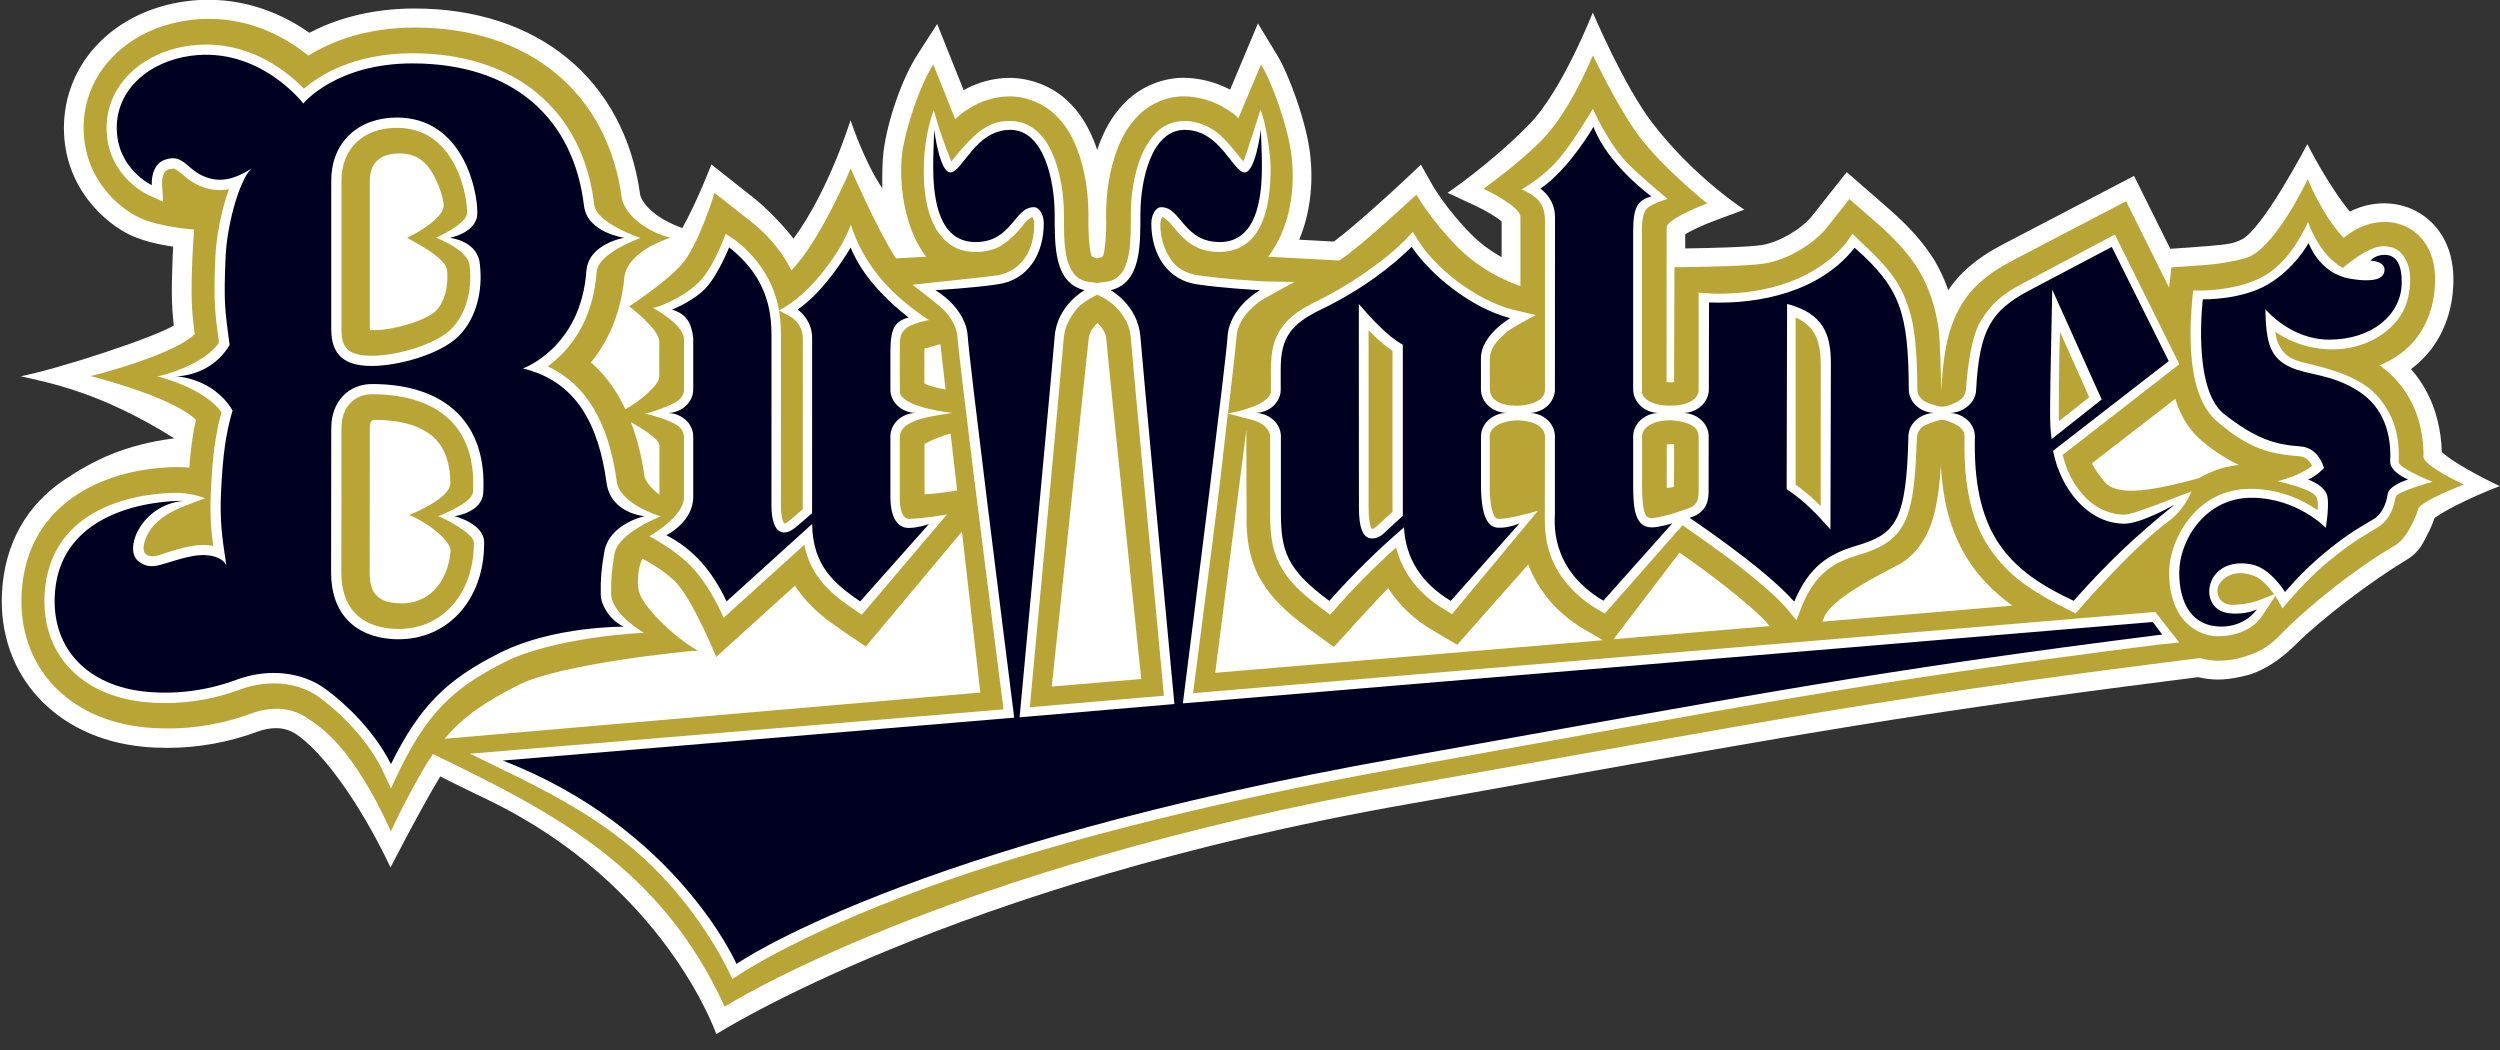 <svg width="150" height="63" viewBox="0 0 150 63" fill="none" xmlns="http://www.w3.org/2000/svg">
<rect x="0" y="0" width="150" height="63" fill="#333333" stroke="none"/>
<g clip-path="url(#clip0_422_8512)">
<path d="M146.506 27.124C146.499 26.506 146.401 25.791 146.234 25.154C145.95 24.026 145.408 22.997 144.659 22.144C144.996 21.895 145.3 21.617 145.577 21.307C146.45 20.34 147.012 19.029 147.159 17.621C147.218 17.036 147.257 16.252 147.035 15.35C146.859 14.683 146.558 14.095 146.149 13.617C145.643 13.013 144.917 12.549 144.169 12.35C143.806 12.252 143.43 12.199 143.051 12.199C142.689 12.199 142.329 12.242 141.914 12.343C141.545 12.448 141.238 12.572 140.989 12.693C139.689 11.124 138.44 8.647 138.44 8.647C138.44 8.647 135.757 13.787 134.479 14.379C133.983 14.611 133.764 14.653 132.61 14.752C131.453 14.85 131.267 14.856 130.218 14.928L128.042 10.555L120.251 14.621C119.479 15.026 118.581 15.552 117.747 16.372C117.434 16.686 117.149 17.033 116.898 17.412C116.679 16.778 116.401 16.183 116.061 15.611C115.404 14.555 114.555 13.598 113.303 12.506L110.803 10.327L108.741 12.934C108.117 13.729 106.774 14.523 105.744 14.696C104.957 14.83 102.538 14.886 101.113 14.905C101.113 14.559 101.113 14.271 101.113 14.055C101.463 13.836 102.172 13.503 102.816 13.265L104.659 12.578C104.659 12.578 101.649 10.644 99.149 7.389C97.427 5.144 95.568 0.752 95.568 0.752C95.568 0.752 93.728 5.444 91.777 7.438C89.44 9.827 86.855 11.569 86.855 11.569L88.528 12.346C89.146 12.634 89.826 13.046 90.097 13.287V15.431C89.538 15.117 88.891 14.676 88.303 14.088C86.77 12.549 85.97 11.144 85.96 11.131L85.257 9.882L84.212 10.863C83.368 11.65 81.13 13.693 80.028 14.493L77.953 14.382C78.594 12.853 78.826 11.042 78.6 9.189C78.368 7.301 77.365 4.516 76.62 3.291L75.476 1.405L73.806 5.379C72.986 4.935 71.973 4.673 71.015 4.667C69.767 4.667 68.486 5.189 67.594 6.059C66.921 6.709 66.421 7.47 66.025 8.464C65.957 8.637 65.891 8.814 65.832 8.997C65.774 8.814 65.708 8.634 65.636 8.457C65.234 7.454 64.728 6.689 64.064 6.065C63.182 5.206 61.852 4.673 60.571 4.673C59.623 4.676 58.659 4.935 57.819 5.408L56.231 1.441L55.051 3.271C54.123 4.709 53.244 7.238 53.009 9.111C52.944 9.637 52.927 10.434 52.94 11.3C51.839 9.689 51.032 7.206 51.032 7.206C51.032 7.206 49.747 11.425 47.61 14.32C47.084 13.617 45.989 12.477 45.254 11.899L42.682 9.866C42.682 9.866 41.872 12.013 40.937 13.686C40.842 13.65 40.747 13.614 40.646 13.572C39.189 12.98 38.548 12.196 38.414 11.712C37.479 4.797 32.293 0.51 24.872 0.51C22.061 0.51 19.966 1.232 18.561 1.967C17.153 0.977 15.097 -0.013 12.499 -0.013C12.051 -0.013 11.597 0.016 11.146 0.078C6.842 0.66 3.836 3.784 3.836 7.676C3.836 11.297 6.365 13.431 7.859 14.121C8.643 14.483 9.633 14.689 10.391 14.8C10.378 15.046 10.368 15.255 10.362 15.353C10.277 17.434 10.296 18.343 10.427 19.533C9.136 20.291 3.548 22.124 1.241 22.575C2.963 22.971 6.045 23.529 10.453 26.3C7.476 26.683 5.623 27.614 3.894 28.765C1.581 30.3 0.277 32.644 0.12 35.539C-0.148 40.477 3.326 44.288 8.564 44.8C9.051 44.85 9.545 44.872 10.038 44.872C11.891 44.872 13.718 44.542 15.476 43.892C15.839 43.758 16.202 43.689 16.561 43.689C17.019 43.689 17.424 43.82 17.777 44.055C19.306 45.088 21.506 47.997 23.434 52.046C23.434 52.046 25.087 48.8 26.414 46.585C26.414 46.585 27.79 47.281 29.224 47.967C39.901 53.085 42.979 62.049 42.979 62.049C42.979 62.049 57.035 53.059 84.489 48.245C87.287 47.755 89.832 47.291 92.182 46.869C107.875 44.059 115.038 42.778 130.015 40.869L131.901 40.631C132.29 40.725 132.689 40.771 133.087 40.774C133.97 40.778 135.022 40.461 135.022 40.461C136.153 40.088 137.104 39.304 137.728 38.686C139.378 37.049 142.323 34.833 144.421 33.572C145.238 33.082 145.46 32.402 145.682 31.99L145.774 31.817C145.888 31.569 145.989 31.337 146.077 31.072C147.551 30.072 149.986 29.167 149.986 29.167C149.986 29.167 147.535 28.033 146.506 27.124Z" fill="white"/>
<path d="M145.406 27.386C145.429 26.827 145.344 26.085 145.171 25.418C144.85 24.144 144.069 22.82 142.772 21.918C143.52 21.621 144.213 21.167 144.769 20.546C145.524 19.709 145.952 18.621 146.066 17.497C146.131 16.869 146.135 16.278 145.971 15.627C145.86 15.209 145.667 14.748 145.311 14.33C144.962 13.912 144.435 13.569 143.896 13.425C143.236 13.245 142.654 13.32 142.239 13.418C141.488 13.627 141.092 13.931 140.978 14.01L140.615 14.274C139.288 12.85 138.465 10.748 138.465 10.748C138.465 10.748 136.739 14.428 135.099 15.333C134.857 15.467 134.752 15.49 134.403 15.575C133.903 15.699 133.265 15.804 132.785 15.856C132.55 15.892 130.285 16.042 130.285 16.042L130.145 17.255L127.566 12.075L120.792 15.611C119.968 16.046 119.223 16.513 118.56 17.167C117.547 18.176 116.971 19.536 116.726 21.006C116.599 21.755 116.52 22.559 116.475 23.474C116.445 21.961 116.396 20.288 116.315 19.735C116.135 18.461 115.762 17.281 115.122 16.203C114.465 15.15 113.622 14.261 112.576 13.35L110.965 11.944L109.638 13.624C108.795 14.699 107.167 15.591 105.945 15.8C104.72 16.01 100.468 16.033 100.468 16.033L100.445 22.931C100.373 22.938 100.298 22.941 100.22 22.944C100.22 22.944 100.132 22.938 99.994 22.922C99.998 18.605 99.998 14.196 99.998 13.653C99.998 13.111 102.432 12.206 102.432 12.206C102.432 12.206 99.635 9.977 98.213 7.993C96.958 6.238 95.576 3.317 95.576 3.317C95.576 3.317 94.288 6.49 92.7 8.203C91.288 9.725 89.007 11.323 89.007 11.323C89.007 11.323 91.226 12.353 91.226 13.023V17.16C91.226 17.16 89.19 16.552 87.511 14.879C85.837 13.199 84.984 11.676 84.984 11.676C84.984 11.676 81.596 14.85 80.35 15.631L76.092 15.402C77.406 13.66 77.736 11.356 77.488 9.32C77.282 7.634 76.357 5.01 75.661 3.866L74.298 7.104C73.975 6.745 74.056 6.853 73.504 6.493C72.88 6.098 71.958 5.787 71.027 5.781C69.984 5.778 69.001 6.245 68.377 6.856C67.736 7.474 67.35 8.167 67.073 8.866C66.527 10.252 66.37 11.683 66.364 12.882C66.406 14.062 66.272 15.32 66.154 15.395C66.03 15.47 65.841 15.503 65.841 15.503C65.841 15.503 65.654 15.474 65.524 15.395C65.396 15.307 65.272 14.065 65.308 12.882C65.298 11.683 65.145 10.252 64.599 8.866C64.318 8.167 63.935 7.47 63.282 6.856C62.654 6.245 61.609 5.778 60.576 5.784C59.641 5.787 58.792 6.098 58.167 6.497C57.612 6.853 57.798 6.716 57.311 7.15L55.998 3.866C55.151 5.176 54.288 7.879 54.125 9.232C53.932 10.83 54.19 13.627 55.569 15.402L53.756 15.503C52.599 13.712 51.043 10.111 51.043 10.111C51.043 10.111 49.217 14.457 47.484 16.222C46.981 15.206 46.181 14.17 45.02 13.261L42.873 11.575C42.873 11.575 41.913 14.742 40.886 15.882C39.86 17.02 37.752 18.379 37.752 18.379C37.752 18.379 39.556 19.738 39.556 20.497C39.556 21.255 39.556 22.033 39.556 22.614C39.556 23.082 38.426 24.065 37.524 24.555C36.991 23.422 36.301 22.484 35.458 21.742C36.377 20.614 37.256 18.951 37.465 16.598C37.677 15.203 39.609 14.474 40.217 14.261C38.962 13.964 37.543 13 37.308 11.905C36.478 5.578 31.736 1.653 24.899 1.653C21.922 1.653 19.828 2.513 18.501 3.337C17.19 2.278 15.164 1.131 12.527 1.131C12.132 1.131 11.726 1.157 11.331 1.212C7.612 1.716 5.017 4.369 5.017 7.667C5.017 10.706 7.125 12.487 8.373 13.065C9.622 13.64 11.648 13.771 11.648 13.771C11.618 14.062 11.556 15.124 11.546 15.395C11.445 17.827 11.494 18.582 11.684 20.046C10.465 21.258 5.909 22.471 5.422 22.562C5.422 22.562 10.272 23.761 11.752 25.186C11.55 26.114 11.435 27.026 11.357 28.059C11.246 28.049 11.132 28.039 11.017 28.033C10.945 28.029 10.841 28.026 10.71 28.026C6.556 28.026 1.602 30.006 1.298 35.591C1.063 39.948 4.037 43.186 8.703 43.644C9.151 43.686 9.609 43.709 10.066 43.709C11.782 43.709 13.475 43.405 15.102 42.8C15.592 42.617 16.092 42.526 16.586 42.526C17.314 42.526 17.948 42.742 18.462 43.101C19.187 43.608 21.079 44.667 23.458 49.882C23.458 49.882 23.981 48.644 25.295 46.337C25.52 45.938 25.749 45.578 25.978 45.242C33.217 48.745 39.641 52.013 43.481 60.399C43.481 60.399 56.599 52.059 84.301 47.131C105.971 43.271 112.661 41.944 129.896 39.748L132.001 39.484C132.422 39.608 132.88 39.667 133.341 39.637C133.72 39.617 134.063 39.569 134.377 39.484C134.377 39.484 134.383 39.484 134.386 39.48C135.491 39.189 136.096 38.827 136.785 38.121C138.602 36.261 141.465 34.02 143.654 32.755C144.256 32.405 144.553 31.755 144.775 31.346C144.906 31.062 145.011 30.823 145.092 30.536C145.223 30.069 147.834 29.072 147.834 29.072C147.834 29.072 145.383 27.954 145.406 27.386ZM57.426 29.422C56.782 29.559 55.478 29.67 55.478 29.663C55.471 29.634 55.471 28.856 55.471 26.634C55.782 26.461 56.471 26.147 57.037 26.016L57.426 29.422ZM56.426 20.65L56.733 23.372C56.315 23.291 55.785 23.183 55.465 23.01C55.465 21.366 55.465 20.948 55.465 20.915L56.426 20.65ZM39.566 26.719C39.566 27.278 39.566 28.892 39.566 29.686C39.164 29.376 38.828 29.023 38.677 28.627C38.507 27.402 38.23 26.304 37.854 25.327C38.615 25.758 39.566 26.363 39.566 26.719ZM23.971 9.206C24.618 9.206 25.109 9.399 25.52 9.817C26.184 10.49 26.631 11.876 26.618 12.35C26.605 12.823 25.909 13.529 24.429 14.271C24.808 14.506 26.831 15.47 26.831 16.284C26.906 17.252 26.651 18.15 26.158 18.647C25.589 19.212 23.69 19.807 22.458 19.807C22.347 19.807 22.259 19.804 22.187 19.797C22.187 19.788 22.187 10.846 22.187 10.846C22.19 9.49 23.158 9.206 23.971 9.206ZM24.076 36.203C23.997 36.203 23.919 36.199 23.837 36.193C22.661 36.114 22.18 35.585 22.18 34.366C22.18 33.176 22.184 31.487 22.184 29.863V29.258C22.187 27.804 22.187 26.467 22.187 25.68C22.187 25.193 22.373 25.193 22.488 25.193C24.158 25.193 25.426 25.601 26.154 26.369C26.726 26.974 27.017 27.853 27.02 28.99C27.02 29.879 24.87 30.778 24.53 30.905C25.295 31.147 26.978 32.281 27.04 33.036C26.958 34.01 26.615 34.84 26.053 35.408C25.53 35.934 24.867 36.203 24.076 36.203ZM26.674 44.327C27.798 42.987 29.122 42.101 31.128 41.088C33.615 39.837 41.262 39.046 41.867 39.039C40.236 38.101 38.547 36.31 38.357 35.539C38.19 35.108 38.288 33.99 38.53 33.539C38.533 33.533 38.537 33.526 38.54 33.516C39.318 33.934 40.217 34.51 40.723 35.134C41.743 36.392 42.975 39.415 42.975 39.415L47.7 35.137C47.779 35.271 47.87 35.402 47.965 35.526C48.733 36.569 49.654 37.222 50.458 37.781L51.949 38.791L57.717 31.895L58.818 41.552L26.674 44.327ZM63.105 41.193L65.314 20.376C65.344 20.016 65.504 19.745 65.723 19.506C65.762 19.457 65.808 19.418 65.847 19.386C65.89 19.418 65.932 19.454 65.975 19.506C66.19 19.745 66.354 20.02 66.383 20.376C66.475 21.605 68.475 40.742 68.475 40.742L63.105 41.193ZM100.004 26.67C100.141 26.65 100.23 26.647 100.23 26.647C100.305 26.647 100.377 26.647 100.448 26.65L100.439 29.222L100.004 29.281V26.67ZM72.912 40.369L74.782 25.791C74.782 25.791 74.785 31.281 74.798 31.546C74.837 32.617 75.043 33.794 75.69 34.869C76.334 35.944 77.275 36.81 78.534 37.725L80.03 38.82C80.03 38.82 82.592 35.977 83.292 35.291C83.948 36.31 84.864 37.189 85.984 37.83L87.435 38.686L91.69 33.869C92.207 35.212 93.239 36.725 95.138 37.807L96.174 38.412L72.912 40.369ZM96.814 38.353L100.769 33.16C100.818 33.189 100.857 33.222 100.88 33.235C102.187 34.127 105.066 36.271 106.089 37.454L106.184 37.565L96.814 38.353ZM109.337 37.3L109.507 36.899C110.102 35.82 112.739 34.493 113.919 33.876C114.984 33.327 115.733 32.114 116.033 30.892C116.259 30.042 116.38 29.095 116.452 27.938C116.494 28.676 116.576 29.376 116.703 30.046C117.086 32.016 117.935 33.68 119.154 34.957C119.641 35.477 120.181 35.931 120.746 36.34L109.337 37.3ZM133.458 28.049C132.899 28.199 132.386 28.425 131.922 28.696C129.429 29.366 127.135 29.853 126.311 28.948C126.086 28.706 125.684 28.17 125.514 27.8L130.514 23.931C130.788 24.788 131.216 25.673 132.069 26.412C132.824 27.065 133.589 27.539 134.328 27.895C134.033 27.928 133.746 27.984 133.458 28.049Z" fill="#B8A536"/>
<path d="M9.416 22.582C9.593 22.582 12.214 21.925 13.139 20.562L13.132 20.516C12.881 18.614 12.812 18.105 12.92 15.461C12.969 14.206 13.286 12.595 13.737 11.356C13.55 11.389 13.367 11.405 13.188 11.405C12.962 11.405 12.733 11.379 12.514 11.327C11.737 11.14 11.269 10.742 10.93 10.454C10.642 10.209 10.521 10.117 10.367 10.117C10.292 10.117 10.201 10.137 10.093 10.173C9.684 10.317 9.724 11.062 9.724 11.072L9.789 12.104L8.851 11.673C8.75 11.627 6.394 10.503 6.394 7.673C6.394 5.167 8.443 3.137 11.377 2.742C11.707 2.696 12.041 2.673 12.371 2.673C15.299 2.673 17.364 4.418 18.233 5.32C19.119 4.555 21.194 3.196 24.743 3.196C30.9 3.196 34.979 6.595 35.655 12.291C35.789 13.402 38.416 14.274 38.436 14.278C38.42 14.281 35.881 15.173 35.799 16.32C35.573 19.444 34.021 21.14 32.864 21.98C35.158 23.049 36.518 25.323 37.005 28.886C37.191 30.245 39.586 30.974 39.648 30.98C39.632 30.984 37.086 31.967 36.871 33.229C36.698 34.232 36.655 34.755 36.668 35.663C36.737 36.876 38.642 37.974 38.642 37.974C38.22 37.974 33.181 38.268 30.282 39.725C27.132 41.31 25.668 42.807 24.011 46.134L23.459 47.307L22.897 46.111C22.874 46.062 21.861 43.872 19.23 41.889C18.462 41.31 17.495 41.003 16.43 41.003C15.753 41.003 15.073 41.127 14.41 41.372C12.956 41.912 11.439 42.183 9.907 42.183C9.501 42.183 9.093 42.163 8.698 42.124C4.848 41.745 2.485 39.219 2.675 35.683C3.005 29.617 9.884 29.539 10.792 29.578C11.626 29.614 12.309 29.899 12.309 29.899C12.309 29.899 11.367 30.232 10.864 30.448C9.515 31.02 8.923 31.706 8.678 32.503C8.57 32.856 8.606 33.121 8.737 33.235C8.874 33.353 9.037 33.382 9.142 33.382C9.348 33.382 9.606 33.291 9.962 33.173C10.354 33.042 10.845 32.882 11.469 32.765C11.717 32.719 11.962 32.696 12.198 32.696C12.407 32.696 12.606 32.716 12.792 32.752C12.655 31.735 12.583 30.781 12.662 29.304C12.756 27.484 12.89 26.186 13.289 24.735C12.26 23.274 9.488 22.582 9.416 22.582ZM26.289 30.971C26.299 30.971 28.345 30.189 28.381 29.523C28.482 27.732 28.054 26.314 27.109 25.314C26.083 24.229 24.43 23.654 22.325 23.654C21.227 23.654 20.488 24.467 20.488 25.68C20.488 26.49 20.485 27.882 20.485 29.386C20.482 31.147 20.479 33.059 20.479 34.366C20.479 36.399 21.577 37.591 23.567 37.725C23.681 37.732 23.796 37.739 23.91 37.739C25.109 37.739 26.168 37.307 26.979 36.493C27.926 35.542 28.439 34.14 28.433 32.546C28.433 32.006 26.567 31.042 26.289 30.971ZM26.155 14.271C26.165 14.268 28.018 13.434 28.024 12.787C28.034 11.846 27.619 9.915 26.453 8.735C25.753 8.026 24.864 7.67 23.809 7.67C21.792 7.67 20.488 8.918 20.488 10.846V19.765C20.488 20.765 20.786 21.346 22.296 21.346C23.792 21.346 26.126 20.686 27.077 19.738C27.933 18.879 28.348 17.471 28.181 15.977L28.178 15.951C28.119 15 26.204 14.274 26.155 14.271ZM41.037 29.843C41.037 28.67 41.037 26.238 41.037 26.238C41.037 25.957 40.91 25.748 40.74 25.601C40.292 25.219 38.916 24.83 38.642 24.823C38.92 24.814 40.279 24.35 40.727 24.003C40.903 23.866 41.041 23.595 41.041 23.382C41.041 23.382 41.041 21.268 41.041 20.366C41.041 19.467 39.181 18.477 39.181 18.477C39.799 18.346 41.345 17.66 42.145 16.696C42.946 15.732 43.537 14.029 43.537 14.029C44.782 14.765 45.658 15.866 46.136 16.8C46.586 17.683 46.714 18.474 46.74 18.617C46.74 18.617 47.861 18.134 49.148 16.588C49.518 16.147 49.923 15.608 50.253 15.082C50.782 14.242 51.054 13.47 51.054 13.47C51.054 13.47 51.502 15.232 53.08 16.984C54.256 18.288 55.733 19.203 55.733 19.203C55.733 19.203 54.655 19.402 54.331 19.729C54.005 20.055 53.988 20.203 53.988 21.127L53.992 23.49C53.992 24.252 56.07 24.654 57.142 24.778C56.07 24.951 53.988 25.144 53.988 26.229V29.872C53.985 30.493 54.106 30.797 54.207 30.938C54.315 31.085 54.394 31.117 54.518 31.131C55.26 31.137 56.812 30.872 56.812 30.872C56.825 30.869 51.707 36.886 51.707 36.886L51.276 36.591C50.488 36.056 49.717 35.49 49.122 34.676C48.72 34.127 48.42 33.477 48.256 32.689L43.416 37.072C43.416 37.072 42.658 35.203 41.439 33.948C40.462 32.944 38.959 32.173 38.959 32.173C38.959 32.173 41.037 31.016 41.037 29.843ZM46.854 30.337C46.854 30.572 46.877 30.859 46.92 31.059C46.949 31.209 47.011 31.369 47.067 31.415C47.096 31.415 47.148 31.382 47.191 31.363C47.237 31.33 47.282 31.307 47.4 31.212L48.165 30.555C48.165 30.555 48.165 20.31 48.168 20.304C48.165 19.915 48.037 19.624 47.89 19.422C47.756 19.238 47.593 19.101 47.453 19.016L46.737 18.624C46.861 19.31 46.858 19.922 46.858 20.386L46.854 30.337ZM129.452 38.683C111.616 40.948 104.704 42.363 84.106 46.062C71.567 48.314 62.07 50.899 55.573 53.268C47.475 56.219 43.943 58.742 43.943 58.742C43.943 58.742 42.436 55.232 39.178 52.02C35.858 48.745 31.681 46.934 28.198 45.222L60.211 42.562C59.684 38.412 58.469 29 57.854 23.827C57.639 21.993 57.482 20.693 57.453 20.252C57.41 19.621 57.073 19.072 56.691 18.667C56.305 18.255 54.747 17.085 54.747 17.085C54.747 17.085 59.103 16.621 59.786 16.529C60.505 16.422 61.083 16.042 61.462 15.523C61.845 14.993 62.054 14.274 62.054 13.428C62.06 13.278 61.992 13.098 61.956 13.029C61.877 13.026 61.639 13.15 61.397 13.49C61.129 13.863 60.671 14.327 60.129 14.703C59.465 15.16 58.08 15.314 57.175 14.781C56.747 14.529 56.351 14.091 56.106 13.637C55.619 12.729 55.403 11.546 55.43 10.069C55.446 8.997 55.573 7.872 56.028 6.608C56.028 6.608 56.367 7.944 57.083 9.703C57.197 9.506 58.299 8.167 58.985 7.735C59.433 7.461 59.809 7.261 60.583 7.261C61.361 7.255 61.894 7.559 62.322 7.967C62.753 8.376 63.008 8.872 63.237 9.431C63.684 10.569 63.831 11.84 63.838 12.886V13.287C63.838 13.967 63.848 14.546 63.943 15.14C64.028 15.729 64.247 16.225 64.498 16.503C64.671 16.686 64.868 16.807 65.191 16.889L65.841 16.98L66.531 16.882C66.854 16.81 67.06 16.634 67.23 16.457C67.4 16.271 67.524 16.003 67.626 15.676C67.822 15.02 67.851 14.072 67.848 13.173V12.765C67.851 11.977 67.953 11.124 68.184 10.232C68.42 9.34 68.796 8.539 69.42 7.912C69.796 7.536 70.371 7.258 71.08 7.258C71.881 7.258 72.652 7.621 73.175 8.075C73.701 8.523 74.541 9.627 74.6 9.693C74.701 9.529 75.632 6.569 75.632 6.569C75.995 7.536 76.237 9.333 76.237 10.049C76.237 11.163 76.135 12.117 75.881 12.908C75.622 13.699 75.247 14.34 74.609 14.729C74.191 14.993 73.691 15.117 73.158 15.117C72.198 15.131 71.524 14.765 71.054 14.323C70.58 13.889 70.296 13.438 70.054 13.239C69.939 13.131 69.822 13.055 69.72 13.023C69.678 13.091 69.619 13.314 69.619 13.454C69.619 14.304 69.868 15.01 70.256 15.575C70.626 16.108 71.198 16.418 71.913 16.526C72.596 16.617 73.586 16.725 74.341 16.781C75.1 16.837 75.769 16.886 75.979 16.889C76.188 16.892 77.668 16.918 77.668 16.918C77.668 16.918 75.828 17.922 75.678 18.02C75.485 18.147 75.204 18.379 75.001 18.591C74.583 19.013 74.227 19.569 74.188 20.245C74.158 20.667 74.024 21.886 73.825 23.569C73.779 23.964 73.727 24.376 73.678 24.807C75.014 24.572 76.253 24.065 76.253 23.477L76.256 22.131C76.256 21.137 76.41 20.35 76.887 19.68C77.354 19.01 78.044 18.536 78.959 18.095C80.9 17.154 82.988 15.722 84.305 14.405L84.766 13.908L85.122 14.47C86.07 16.01 88.433 17.954 90.727 18.569L92.145 18.902C92.145 18.902 90.655 19.686 90.4 19.922C90.145 20.157 89.802 20.448 89.613 20.784C89.488 21.01 89.387 21.252 89.387 21.484L89.39 23.333C89.39 23.539 89.466 23.784 89.632 23.934C89.796 24.082 90.083 24.333 91.001 24.346C91.001 24.346 92.665 24.343 92.698 23.402V13.199C92.698 12.686 92.537 12.235 92.23 11.941C91.93 11.64 91.296 11.359 91.296 11.359C91.296 11.359 92.635 10.647 93.648 9.395C94.518 8.32 95.573 6.533 95.573 6.533C95.573 6.533 96.537 8.725 97.76 9.905C98.711 10.827 100.054 11.934 100.054 11.934C100.054 11.934 99.07 12.222 98.796 12.533C98.446 12.928 98.514 14.026 98.514 14.026V23.497C98.514 23.837 98.998 24.34 100.207 24.34C101.635 24.34 101.903 23.683 101.917 23.497V17.552L102.459 17.598C102.678 17.617 102.92 17.624 103.122 17.624C105.91 17.627 108.93 16.83 110.789 14.546L111.152 14.023L111.603 14.47C113.044 15.791 113.897 16.742 114.403 18.147C114.923 19.523 115.024 21.101 115.044 23.431C115.044 23.637 115.168 23.817 115.328 23.974C115.521 24.17 116.23 24.386 116.518 24.405C116.802 24.386 117.403 24.209 117.747 23.876C117.92 23.706 117.962 23.35 117.962 23.35C117.962 23.35 118.113 20.399 118.864 19.219C119.488 18.235 120.086 17.693 121.296 17.039L126.894 14.072L130.76 21.853L123.76 27.297C124.001 28.229 124.318 28.931 124.988 29.696C126.126 30.99 127.508 30.876 127.508 30.876C127.786 30.876 128.381 30.644 128.93 30.454C129.635 30.219 130.492 29.85 131.482 29.49C131.482 29.49 131.103 30.555 130.086 31.3C127.815 32.964 124.534 36.807 124.534 36.807L123.328 36.189C121.573 35.232 120.521 34.484 119.501 33.078C118.387 31.542 117.864 29.467 117.867 26.729C117.867 26.696 117.874 26.17 117.874 26.17C117.874 25.961 117.76 25.781 117.596 25.627C117.436 25.477 116.818 25.206 116.537 25.18C116.253 25.206 115.495 25.477 115.332 25.617C115.168 25.771 115.031 25.974 115.018 26.238C114.943 28.16 114.854 29.487 114.57 30.52C114.299 31.52 113.825 32.186 113.113 32.624C112.645 32.922 112.142 33.111 111.531 33.294C110.717 33.533 110.103 33.81 109.57 34.245C109.044 34.693 108.593 35.252 108.165 36.242L107.786 37.219L107.155 36.454C106.537 35.752 105.439 34.82 104.4 34.006C103.358 33.193 100.956 31.51 100.956 31.51L96.286 36.814L95.864 36.569C94.42 35.725 93.537 34.562 93.129 33.578C92.72 32.591 92.688 31.689 92.688 31.144C92.688 30.908 92.698 26.212 92.698 26.212C92.698 25.748 92.276 25.248 91.014 25.219C91.014 25.219 89.384 25.255 89.384 26.212V29.337C89.394 29.791 89.433 30.225 89.508 30.529C89.577 30.846 89.681 31.023 89.737 31.065C89.805 31.131 89.858 31.127 89.907 31.131C89.907 31.131 90.358 31.196 92.279 30.647L87.126 36.846L86.701 36.588C85.145 35.68 84.148 34.369 83.766 32.85C82.505 33.977 81.305 35.189 80.168 36.477L79.805 36.882L79.368 36.556C78.041 35.588 77.227 34.765 76.76 33.83C76.286 32.895 76.207 31.922 76.207 30.738V26.16C76.181 25.781 75.802 25.353 75.093 25.183C74.642 25.075 73.998 24.886 73.668 24.817C73.498 26.242 73.322 27.957 73.109 29.676C72.586 33.912 71.959 38.621 71.586 41.591L129.318 36.716L130.753 38.549L129.452 38.683ZM143.753 29.788C143.665 30.049 143.662 30.304 143.469 30.722C143.377 30.925 143.224 31.176 142.962 31.418C142.799 31.572 142.528 31.722 142.243 31.895C142.015 32.036 141.753 32.193 141.475 32.369C140.926 32.719 140.283 33.222 139.734 33.667C138.332 34.794 136.952 36.506 136.952 36.506C136.952 36.506 136.554 35.797 136.521 35.755L135.753 36.912C135.724 36.961 135.547 37.258 135.152 37.559C134.756 37.863 133.966 38.189 133.064 38.173C132.171 38.17 131.305 37.663 130.825 36.941C130.338 36.216 130.149 35.333 130.149 34.359C130.158 33.232 130.626 31.984 131.446 31.003C132.269 30.02 133.462 29.327 135.031 29.33C136.537 29.33 137.773 29.827 138.609 30.327C138.763 30.418 138.92 30.523 139.054 30.611C139.093 30.147 139.077 29.892 138.881 29.693C138.459 29.268 136.655 28.872 136.655 28.872C137.998 28.549 138.727 27.961 138.727 27.961C138.629 27.722 138.387 27.408 137.966 27.376C136.256 27.245 134.992 26.977 133.034 25.294C131.619 24.078 131.433 21.706 131.433 19.912C131.433 18.781 131.59 17.428 131.59 17.428C131.59 17.428 134.165 17.569 135.949 16.5C137.56 15.536 138.479 13.314 138.479 13.314C138.479 13.314 139.139 15.307 140.57 16.072C140.57 16.072 141.211 15.526 141.822 15.176C142.439 14.836 142.858 14.663 143.531 14.85C144.152 15.023 144.658 15.827 144.609 16.895C144.55 18.245 144.116 19.16 143.047 19.971C142.191 20.621 140.979 21.029 139.616 20.954C137.74 20.856 136.521 19.908 136.521 19.905C136.564 20.516 136.894 21.14 137.394 21.438C137.887 21.732 138.302 21.748 139.054 21.957C139.809 22.163 140.923 22.477 141.799 23.049C142.609 23.565 143.135 24.291 143.482 25.046C143.822 25.81 143.966 26.647 143.92 27.719C143.903 28.088 145.952 28.908 145.952 28.908C145.952 28.908 143.851 29.49 143.753 29.788ZM109.243 21.85C109.243 21.01 109.106 20.379 108.818 19.931C108.613 19.614 108.266 19.284 107.737 19.046V29.075C108.256 29.451 108.805 29.915 109.24 30.366C109.243 30.363 109.243 21.853 109.243 21.85ZM125.354 23.833L123.603 19.918C123.521 21.676 123.528 25.134 123.531 25.278L125.354 23.833ZM135.374 34.611C134.871 34.369 133.923 34.17 133.273 34.889C132.773 35.441 133.116 36.359 134.06 36.291C135.07 36.216 135.253 36.14 136.449 35.66C136.449 35.66 135.877 34.853 135.374 34.611ZM82.276 31.68C82.289 31.706 82.302 31.722 82.309 31.732C82.41 31.729 82.466 31.696 82.531 31.634L82.541 31.631L83.55 30.709V21.049C83.037 20.709 82.55 20.268 82.113 19.814L82.116 30.471C82.109 31.052 82.188 31.52 82.276 31.68ZM64.622 18.513C64.286 18.931 63.897 19.493 63.828 20.261C63.707 21.794 62.325 36.732 61.789 42.434L69.835 41.745C69.263 35.631 67.962 21.748 67.848 20.261C67.792 19.513 67.469 19.02 67.057 18.533C66.635 18.036 65.841 17.683 65.841 17.683C65.841 17.683 64.953 18.098 64.622 18.513ZM98.524 26.206V29.216C98.524 29.703 98.55 30.186 98.616 30.51C98.678 30.846 98.782 30.977 98.845 31.02C98.91 31.062 98.972 31.085 99.113 31.088C99.286 31.095 99.985 30.928 100.299 30.837C100.616 30.742 101.201 30.546 101.446 30.441C101.56 30.392 101.6 30.356 101.639 30.327C101.714 30.252 101.776 30.176 101.818 30.088C101.907 29.882 101.923 29.644 101.92 29.431V26.209C101.907 26.013 101.871 25.833 101.691 25.663C101.224 25.225 100.191 25.216 100.191 25.216C99.361 25.216 98.916 25.513 98.76 25.663C98.596 25.817 98.524 26.01 98.524 26.206Z" fill="white"/>
<path d="M35.042 12.356C34.421 7.15 30.859 3.804 24.741 3.804C20.143 3.807 18.199 6.209 18.199 6.209C18.199 6.209 15.591 2.788 11.457 3.346C8.977 3.68 7.006 5.33 7.006 7.667C7.006 10.137 9.107 11.108 9.107 11.108C9.107 11.108 9.013 9.892 9.888 9.585C11.12 9.154 11.202 10.373 12.656 10.722C13.552 10.938 14.424 10.572 15.238 10.01C14.5 10.359 13.614 13.323 13.532 15.48C13.421 18.186 13.493 18.569 13.777 20.696C12.627 22.637 10.532 22.578 10.532 22.578C10.532 22.578 12.755 22.637 13.954 24.627C13.536 26.052 13.379 27.294 13.271 29.33C13.166 31.323 13.339 32.294 13.581 33.928C13.402 33.5 12.653 33.163 11.575 33.363C9.817 33.686 9.17 34.363 8.297 33.667C7.392 32.944 8.503 30.284 11.006 30.052C11.006 30.052 3.604 29.843 3.287 35.709C3.111 38.99 5.33 41.167 8.754 41.503C10.519 41.676 12.398 41.451 14.192 40.784C16.111 40.075 18.156 40.301 19.594 41.386C22.421 43.516 23.454 45.85 23.454 45.85C25.215 42.31 26.826 40.761 30 39.167C33.202 37.556 37.428 37.601 37.428 37.601C36.663 37.258 36.055 36.366 36.045 35.663C36.032 34.693 36.081 34.131 36.258 33.114C36.549 31.415 38.679 30.971 38.679 30.971C38.679 30.971 36.647 30.83 36.392 28.961C35.905 25.415 34.549 22.872 31.375 22.108C31.375 22.108 34.849 20.879 35.183 16.268C35.303 14.608 37.46 14.268 37.46 14.268C37.46 14.268 35.235 13.964 35.042 12.356ZM19.875 10.843C19.875 8.5 21.532 7.052 23.81 7.052C27.718 7.052 28.656 11.323 28.64 12.794C28.627 13.977 26.98 14.271 26.98 14.271C26.98 14.271 28.699 14.421 28.797 15.905C28.967 17.422 28.601 19.082 27.516 20.17C26.411 21.268 23.885 21.957 22.3 21.957C20.715 21.957 19.875 21.34 19.875 19.761C19.875 18.183 19.875 13.186 19.875 10.843ZM23.529 38.343C21.287 38.193 19.866 36.791 19.866 34.369C19.866 31.948 19.875 27.444 19.875 25.683C19.875 24.114 20.892 23.042 22.326 23.042C26.745 23.042 29.232 25.402 28.996 29.559C28.928 30.765 27.267 30.971 27.267 30.971C27.267 30.971 29.042 31.402 29.049 32.539C29.075 36.095 26.709 38.559 23.529 38.343ZM129.173 37.32L129.728 38.072C112.451 40.261 105.686 41.595 84.022 45.464C54.271 50.748 44.192 57.837 44.192 57.837C44.192 57.837 40.62 49.673 30.166 45.634L60.852 43.059C60.218 38.023 58.169 21.794 58.065 20.189C57.95 18.431 56.117 17.409 56.117 17.409C56.117 17.409 58.467 17.278 59.882 17.055C61.63 16.81 62.627 15.301 62.627 13.399C62.624 12.895 62.375 12.431 62.032 12.431C60.846 12.431 60.718 14.523 58.532 14.523C56.771 14.523 55.993 12.895 55.993 10.036C55.99 9.34 56.022 8.601 56.052 7.791C56.052 7.791 56.375 10.343 57.019 10.343C57.748 10.343 58.5 7.791 60.62 7.791C62.653 7.791 63.277 10.886 63.281 12.856C63.281 14.745 63.241 16.977 65.072 17.412C65.072 17.412 63.421 18.314 63.281 20.193C63.156 21.784 61.65 37.974 61.176 43.039L70.464 42.242C69.918 36.49 68.539 21.706 68.424 20.193C68.277 18.314 66.643 17.412 66.643 17.412C68.46 16.977 68.424 14.745 68.424 12.856C68.424 10.882 69.052 7.791 71.091 7.791C73.215 7.791 73.964 10.343 74.686 10.343C75.33 10.34 75.653 7.791 75.653 7.791C75.683 8.601 75.715 9.34 75.715 10.036C75.715 12.895 74.934 14.523 73.183 14.523C70.996 14.52 70.872 12.431 69.676 12.431C69.333 12.431 69.085 12.895 69.078 13.399C69.081 15.304 70.078 16.814 71.836 17.062C73.251 17.284 75.594 17.412 75.594 17.412C75.594 17.412 73.764 18.431 73.653 20.196C73.555 21.719 71.705 36.418 70.973 42.203L129.173 37.32ZM127.454 31.422C128.487 31.425 130.486 30.271 130.486 30.271C128.14 32.154 126.366 33.843 124.421 36.049C120.545 34.248 118.467 32.072 118.487 26.644C118.49 26.471 118.49 26.356 118.493 26.199C118.493 25.428 117.83 24.814 117 24.778C117.826 24.752 118.555 24.147 118.568 23.376C118.764 19.781 119.464 18.627 121.79 17.409L126.709 14.814L130.124 21.667L123.183 27.049C123.643 29.372 125.284 31.405 127.454 31.422ZM123.098 26.346L126.101 23.971L123.134 17.376C123.091 19.925 123.019 22.487 123.006 24.493C123.003 25.493 123.032 25.925 123.098 26.346ZM143.411 27.667C143.493 26.085 143.042 24.451 141.506 23.467C139.875 22.425 138.519 22.529 137.437 22.036C136.232 21.487 135.96 20.624 135.921 18.552C135.921 18.552 137.424 20.379 139.751 20.379C142.31 20.379 144.065 18.889 144.101 17.02C144.127 15.739 143.692 15.317 143.13 15.291C142.536 15.265 142.235 15.634 142.235 15.634C142.235 15.634 143.261 15.667 143.042 16.369C142.885 16.869 141.99 16.899 140.97 16.716C139.127 16.382 138.519 14.578 138.519 14.578C138.519 14.578 137.712 16.088 136.094 17.052C134.473 18.016 132.17 17.961 132.17 17.961C132.17 17.961 131.519 23.307 133.431 24.827C135.32 26.327 136.526 26.686 138.022 26.784C139.137 26.856 139.437 28.078 139.437 28.078C139.437 28.078 139.026 28.555 138.483 28.771C138.483 28.771 139.33 29.052 139.591 29.618C139.813 30.095 139.549 31.673 139.549 31.673C139.549 31.673 137.833 29.866 135.081 29.866C132.323 29.866 130.754 32.412 130.754 34.366C130.754 36.193 131.519 37.595 133.277 37.595C134.764 37.595 135.411 36.559 135.411 36.559C135.411 36.559 134.741 36.922 133.699 36.788C132.676 36.657 132.336 35.66 132.692 34.843C133.049 34.029 133.993 33.618 135.156 33.879C136.258 34.124 137.104 35.523 137.104 35.523C137.104 35.523 138.016 34.395 139.428 33.212C140.617 32.235 141.192 31.869 142.402 31.157C142.911 30.856 143.176 30.238 143.261 29.65C143.339 29.111 144.486 28.771 144.486 28.771C144.486 28.771 143.379 28.327 143.411 27.667ZM101.019 24.778C101.833 24.752 102.49 24.163 102.529 23.425L102.542 18.147C105.571 18.268 109.209 17.506 111.277 14.863C114.032 17.291 114.5 18.748 114.529 23.376C114.536 24.127 115.209 24.742 116.036 24.778C115.225 24.807 114.545 25.395 114.506 26.131C114.392 31.252 113.754 32.046 111.421 32.732C109.699 33.235 108.542 34 107.653 36.098C105.875 34.072 101.375 31.069 101.375 31.069C102.486 30.745 102.516 29.909 102.516 29.441L102.522 26.137C102.49 25.399 101.836 24.81 101.019 24.778ZM107.199 29.35C108.196 29.98 109.075 30.915 109.826 31.768L109.853 21.846C109.856 20.059 109.421 18.82 107.225 18.232L107.199 29.35ZM39.98 32.111C41.545 32.912 42.722 34.219 43.594 36.085L48.728 31.438C48.758 33.951 50.072 35.029 51.611 36.085L55.735 31.444C55.735 31.444 55.094 31.676 54.519 31.676C53.924 31.676 53.424 31.167 53.424 29.801V26.124C53.467 25.389 54.111 24.804 54.918 24.778C54.107 24.748 53.46 24.16 53.424 23.431V21.176C53.424 19.706 53.663 19.288 54.519 19.046C54.519 19.046 51.928 17.167 51.042 14.846C51.042 14.846 49.578 17.418 47.852 18.575C47.852 18.575 48.728 19.134 48.728 20.281L48.725 30.791L47.787 31.601C47.535 31.791 47.349 31.948 47.039 31.948C46.444 31.948 46.287 31.055 46.287 30.359L46.29 20.359C46.29 19.042 46.261 16.814 43.748 14.843C43.748 14.843 43.127 16.395 42.424 17.196C41.725 18.02 40.323 18.578 40.323 18.578C41.163 18.827 41.483 19.353 41.594 20.265V23.366C41.594 24.131 40.924 24.748 40.094 24.781C40.931 24.807 41.594 25.428 41.594 26.196V29.801C41.598 31.33 39.98 32.111 39.98 32.111ZM91.8 24.778C92.611 24.801 93.254 25.389 93.294 26.118V30.817C93.294 31.242 92.931 34.114 96.202 36.042L100.339 31.399C100.339 31.399 99.552 31.644 99.114 31.644C98.111 31.644 97.99 30.549 97.99 29.154V26.18C98 25.422 98.663 24.804 99.493 24.781C98.656 24.748 97.99 24.127 97.99 23.356V13.912C97.99 12.441 98.235 12.026 99.085 11.784C99.085 11.784 96.493 9.925 95.607 7.611C95.607 7.611 94.143 10.157 92.421 11.32C92.421 11.32 93.297 11.873 93.3 13.02L93.294 23.418C93.258 24.157 92.611 24.742 91.8 24.778ZM76.843 23.438V22.114C76.843 20.258 77.47 19.441 79.222 18.591C81.787 17.346 83.513 15.977 84.699 14.81C85.826 16.474 88.232 18.471 90.617 19.091C90.617 19.091 88.859 20.095 88.856 21.493V23.359C88.859 24.127 89.535 24.745 90.372 24.774C89.539 24.807 88.859 25.425 88.859 26.186V29.31C88.888 30.608 89.124 31.663 89.901 31.663C90.277 31.673 90.598 31.621 91.16 31.415L87.049 36.052C85.261 34.99 84.333 33.461 84.238 31.644C82.666 32.993 81.169 34.464 79.761 36.052C77.169 34.15 76.856 33.036 76.853 30.712V26.121C76.81 25.386 76.16 24.807 75.353 24.774C76.15 24.755 76.803 24.167 76.843 23.438ZM81.529 18.242L81.535 30.448C81.535 31.533 81.722 32.307 82.317 32.307C82.594 32.307 82.817 32.193 82.983 32.039L84.169 30.951V20.68C83.232 20.176 82.281 19.095 81.529 18.242Z" fill="#000121"/>
</g>
<defs>
<clipPath id="clip0_422_8512">
<rect width="150" height="62.092" fill="white"/>
</clipPath>
</defs>
</svg>

